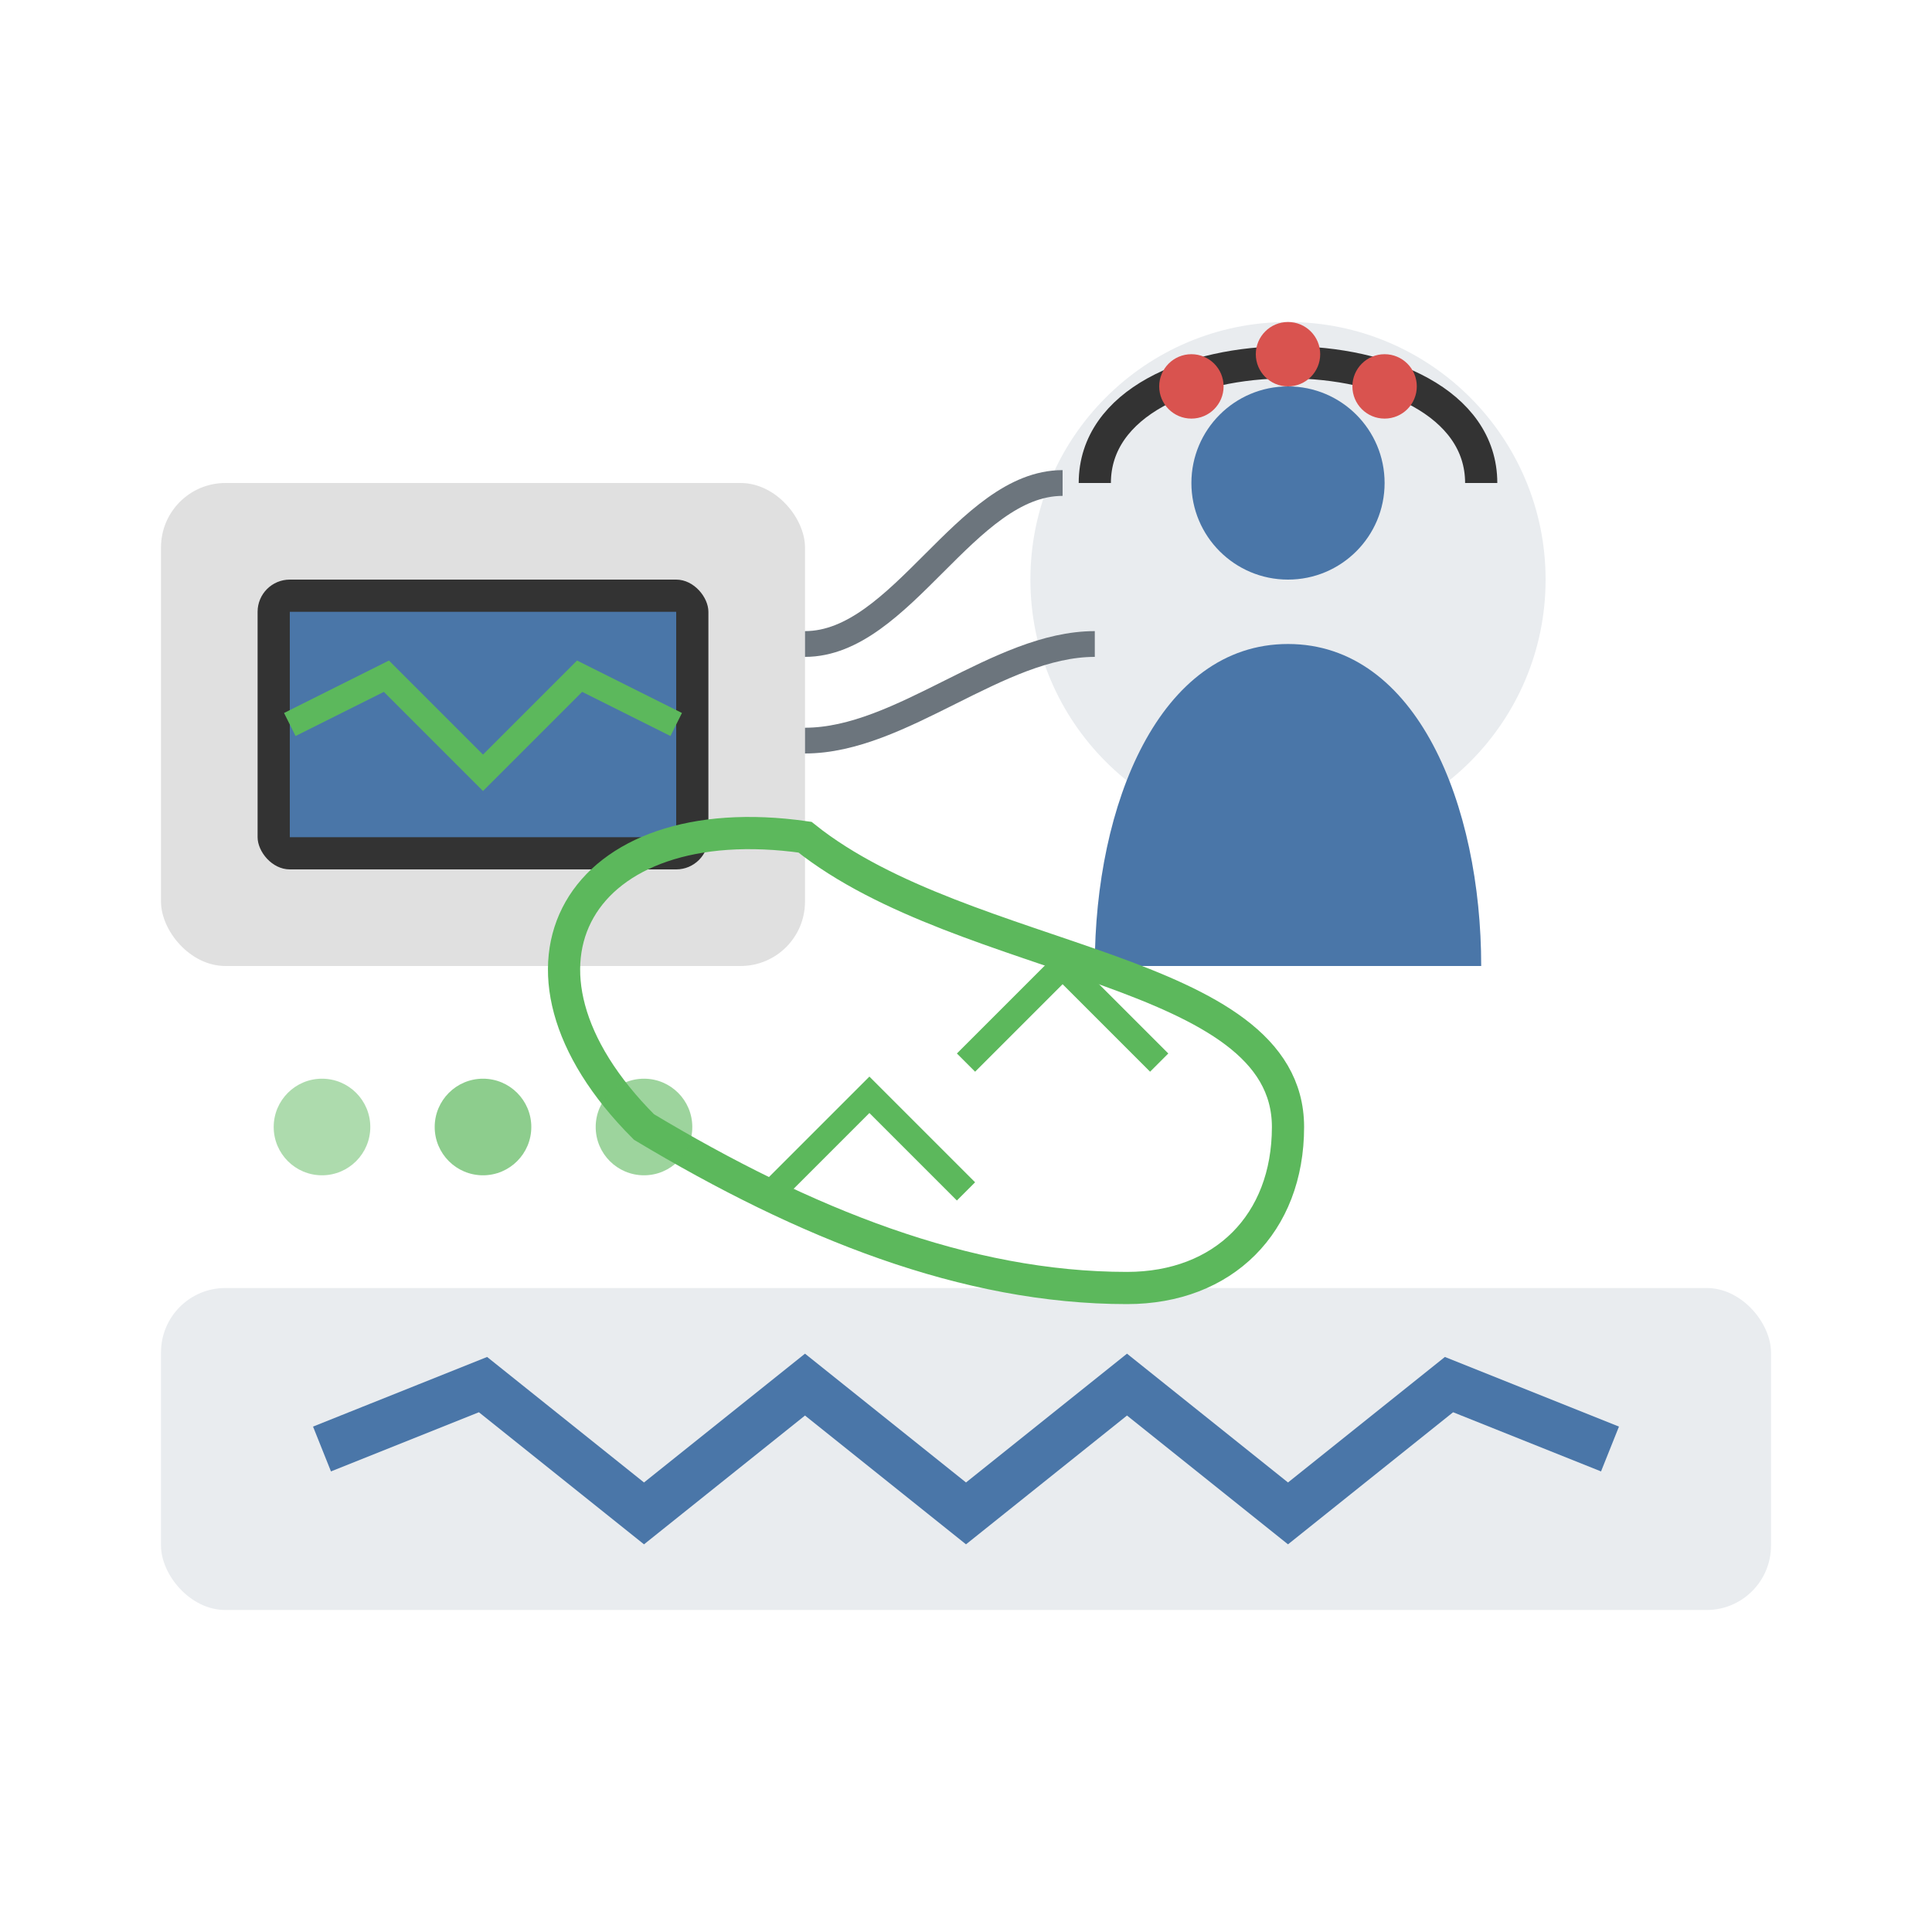 <?xml version="1.0" encoding="UTF-8"?>
<svg xmlns="http://www.w3.org/2000/svg" width="60" height="60" viewBox="0 0 60 60" fill="none">
  <rect width="60" height="60" fill="none"/>
  
  <!-- Background -->
  <rect x="5" y="40" width="50" height="10" fill="#e9ecef" rx="2" ry="2"/>
  
  <!-- EEG Machine -->
  <rect x="5" y="15" width="20" height="15" rx="2" ry="2" fill="#e0e0e0"/>
  <rect x="8" y="18" width="14" height="9" rx="1" ry="1" fill="#333333"/>
  
  <!-- Screen with brain waves -->
  <rect x="9" y="19" width="12" height="7" fill="#4a76a8"/>
  <path d="M9 22.5 L12 21 L15 24 L18 21 L21 22.5" stroke="#5cb85c" stroke-width="0.8" fill="none"/>
  
  <!-- Person -->
  <circle cx="40" cy="18" r="8" fill="#e9ecef"/>
  <circle cx="40" cy="15" r="3" fill="#4a76a8"/>
  <path d="M40 20 C36 20, 34 25, 34 30 L46 30 C46 25, 44 20, 40 20 Z" fill="#4a76a8"/>
  
  <!-- EEG Cap -->
  <path d="M34 15 C34 10, 46 10, 46 15" stroke="#333333" stroke-width="1" fill="none"/>
  <circle cx="37" cy="12" r="1" fill="#d9534f"/>
  <circle cx="40" cy="11" r="1" fill="#d9534f"/>
  <circle cx="43" cy="12" r="1" fill="#d9534f"/>
  
  <!-- Connecting wires -->
  <path d="M25 20 C28 20, 30 15, 33 15" stroke="#6c757d" stroke-width="0.8" fill="none"/>
  <path d="M25 23 C28 23, 31 20, 34 20" stroke="#6c757d" stroke-width="0.8" fill="none"/>
  
  <!-- Feedback loop visualization -->
  <path d="M25 26 C30 30, 40 30, 40 35 C40 38, 38 40, 35 40 C30 40, 25 38, 20 35 C15 30, 18 25, 25 26 Z" 
        stroke="#5cb85c" stroke-width="1" fill="none"/>
        
  <!-- Arrows indicating feedback -->
  <path d="M30 33 L33 30 L36 33" stroke="#5cb85c" stroke-width="0.8" fill="none"/>
  <path d="M30 37 L27 34 L24 37" stroke="#5cb85c" stroke-width="0.8" fill="none"/>
  
  <!-- Brain wave indicators -->
  <path d="M10 45 L15 43 L20 47 L25 43 L30 47 L35 43 L40 47 L45 43 L50 45" 
        stroke="#4a76a8" stroke-width="1.5" fill="none"/>
        
  <!-- Activity indicators -->
  <circle cx="10" cy="35" r="1.5" fill="#5cb85c" opacity="0.5">
    <animate attributeName="opacity" values="0.5;1;0.5" dur="2s" repeatCount="indefinite"/>
  </circle>
  <circle cx="15" cy="35" r="1.5" fill="#5cb85c" opacity="0.7">
    <animate attributeName="opacity" values="0.7;1;0.7" dur="1.7s" repeatCount="indefinite"/>
  </circle>
  <circle cx="20" cy="35" r="1.5" fill="#5cb85c" opacity="0.6">
    <animate attributeName="opacity" values="0.6;1;0.6" dur="1.5s" repeatCount="indefinite"/>
  </circle>
</svg>
